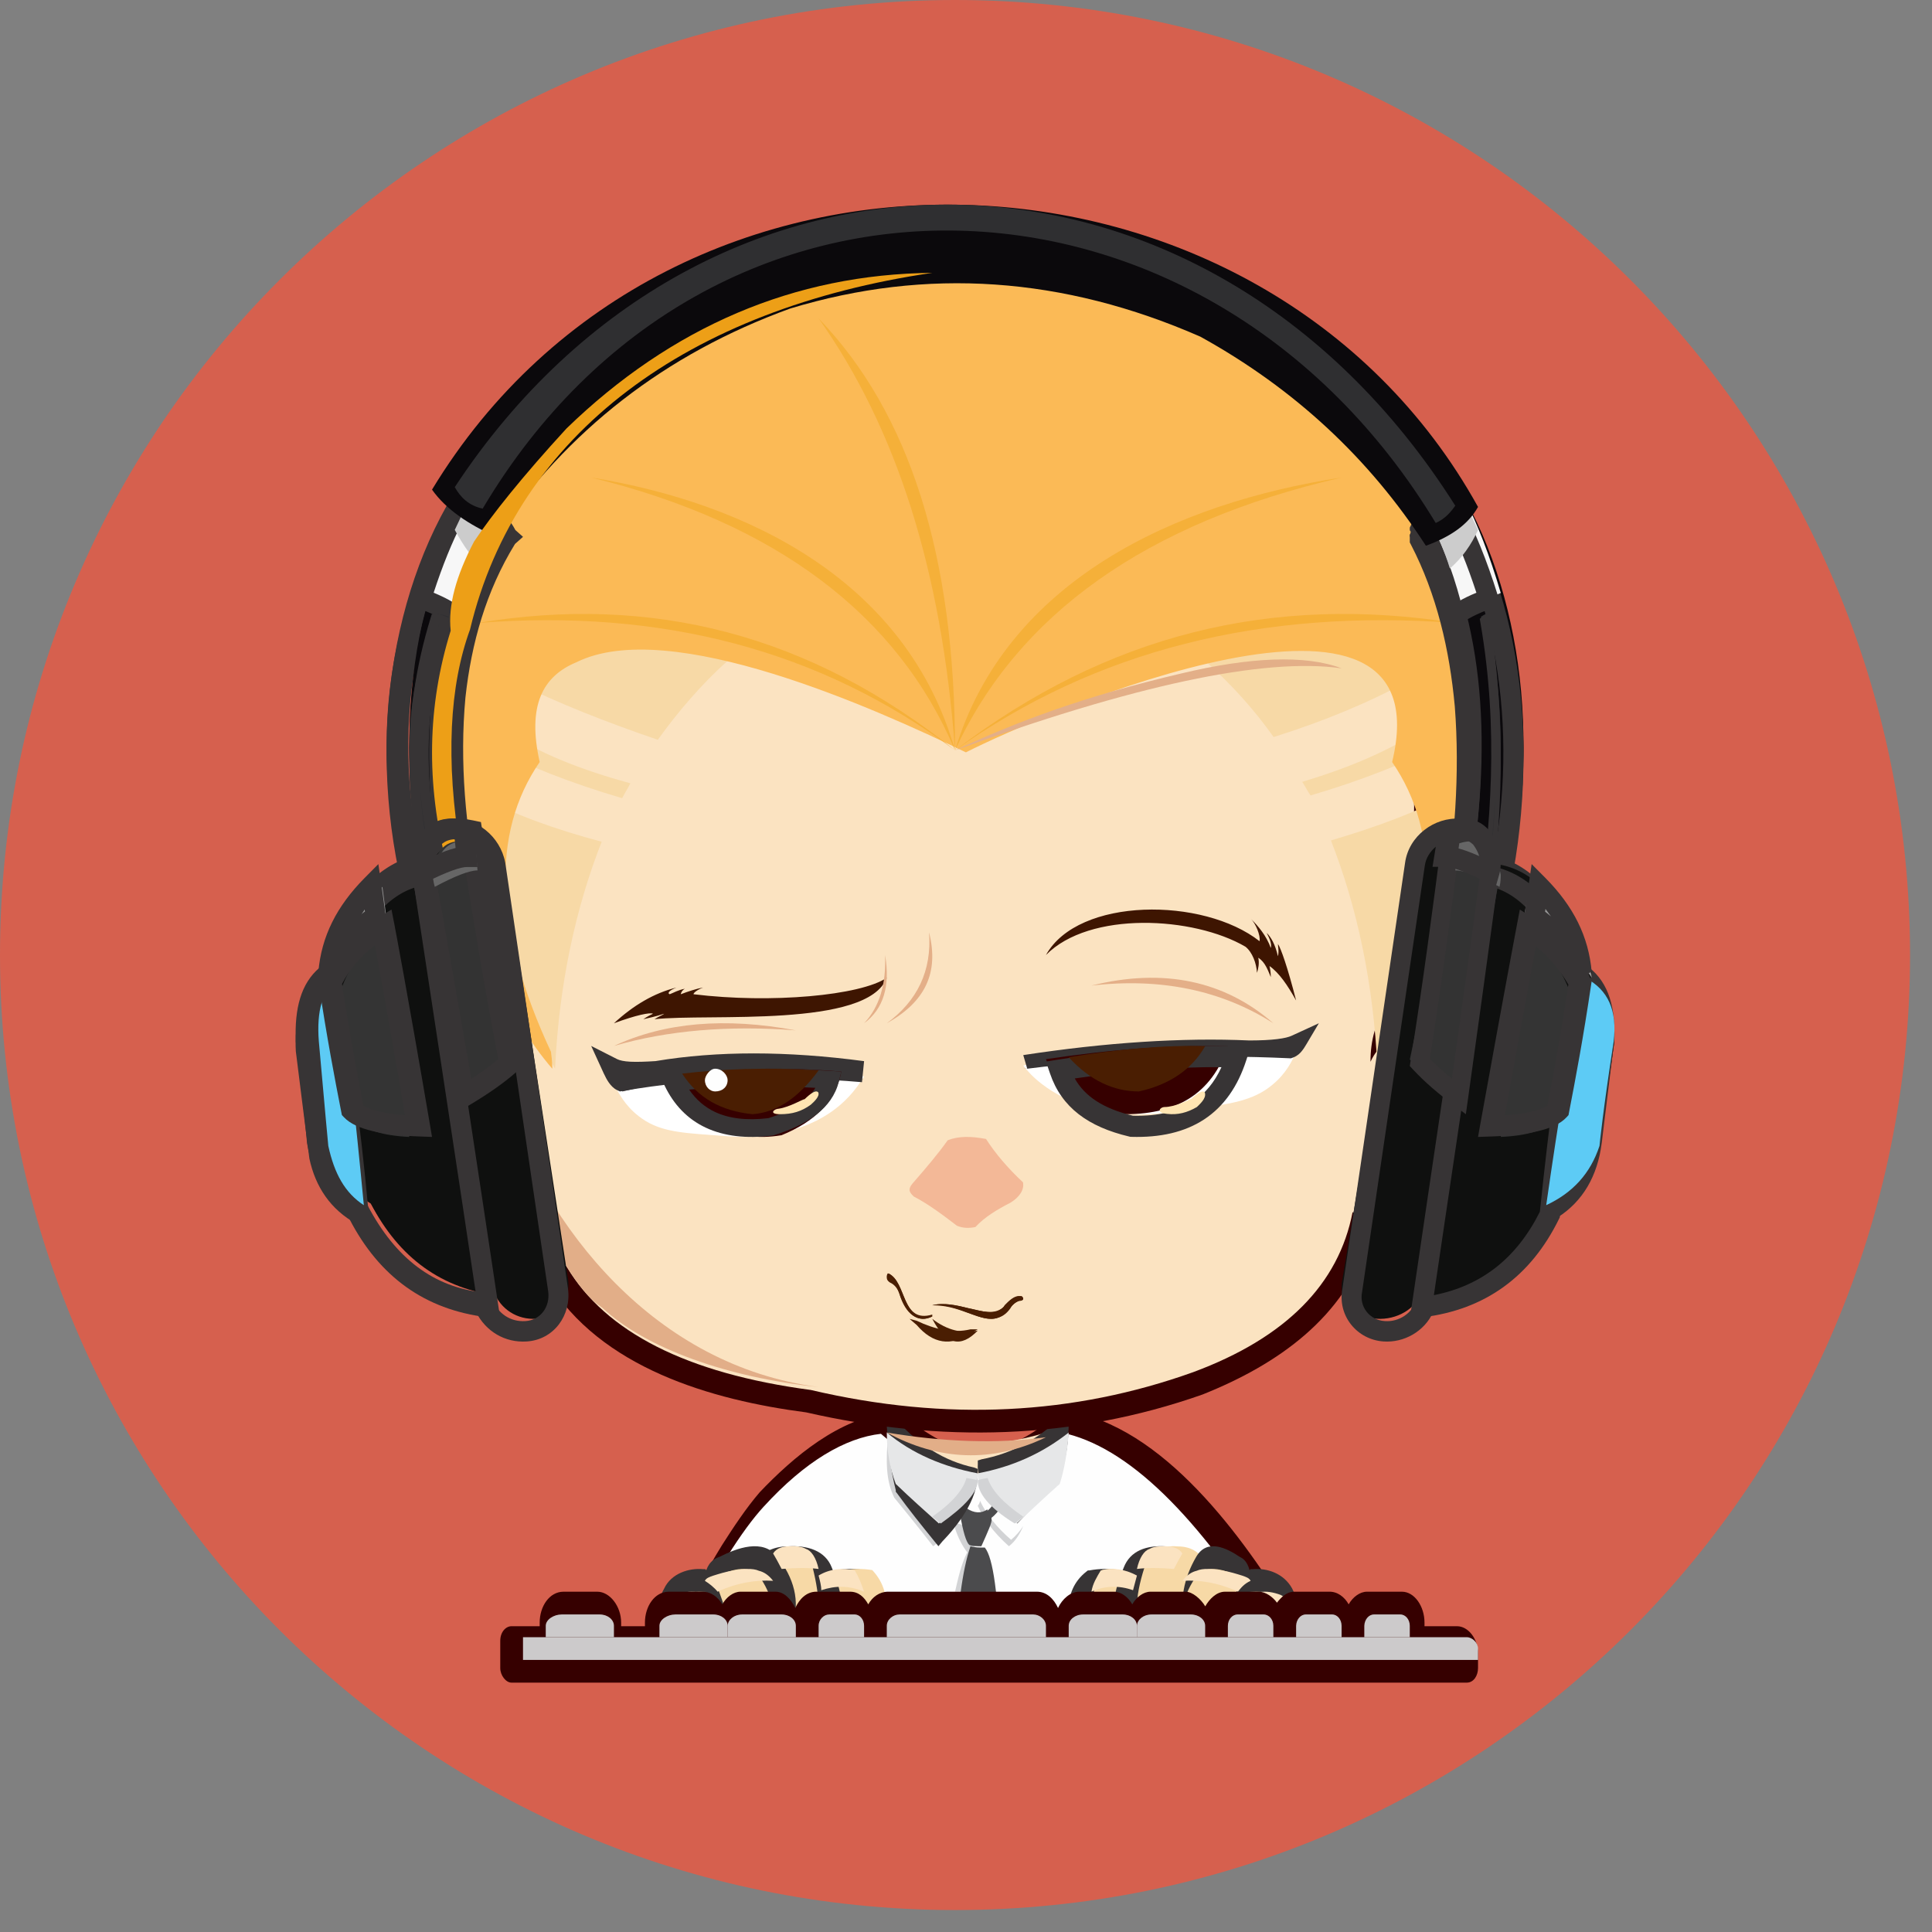 <svg width="44" height="44" viewBox="0 0 44 44" fill="none" xmlns="http://www.w3.org/2000/svg">
<rect x="0" y="0" width="44" height="44" fill="#808080" stroke="none"/>
<path d="M21.75 43.5C33.762 43.5 43.5 33.762 43.5 21.75C43.5 9.738 33.762 0 21.75 0C9.738 0 0 9.738 0 21.75C0 33.762 9.738 43.5 21.75 43.5Z" fill="#D6604E"/>
<path fill-rule="evenodd" clip-rule="evenodd" d="M22.385 33.094C22.986 32.971 23.53 32.662 23.975 32.292L24.195 32.107L24.479 32.169C26.67 32.629 28.48 35.247 29.527 37.002L30.036 37.803H29.053C24.669 37.803 20.286 37.803 15.932 37.803H15.018L15.428 37.035C15.746 36.419 16.065 35.802 16.446 35.185C16.701 34.787 16.984 34.355 17.302 33.985C18.065 33.184 19.112 32.292 20.286 32.169H20.54L20.697 32.32C21.177 32.724 21.749 33.032 22.385 33.094Z" fill="#360000"/>
<path fill-rule="evenodd" clip-rule="evenodd" d="M22.182 33.594C21.464 33.531 20.746 33.252 20.063 32.654C19.25 32.745 18.337 33.28 17.393 34.312C16.907 34.841 16.283 35.816 15.536 37.286C24.502 37.286 29 37.286 29 37.286C27.273 34.499 25.677 32.938 24.176 32.625C23.523 33.155 22.87 33.468 22.182 33.594Z" fill="#FEFEFE"/>
<path fill-rule="evenodd" clip-rule="evenodd" d="M23.821 32.625C22.615 32.996 21.408 32.996 20.196 32.625C20.695 33.143 21.285 33.488 21.993 33.661C22.733 33.488 23.349 33.143 23.821 32.625Z" fill="#FBE3C1"/>
<path fill-rule="evenodd" clip-rule="evenodd" d="M18.354 37C18.651 36.801 18.462 36.34 18.354 36.079L18.321 35.995L18.429 35.938C18.834 35.765 19.279 35.681 19.724 35.765H19.758L19.792 35.791C20.088 36.021 20.163 36.335 20.196 36.623V36.649V36.675C20.088 36.932 19.825 37.104 19.528 37.219H19.495C19.198 37.334 18.753 37.277 18.422 37.219L18.125 37.162L18.354 37Z" fill="#373435"/>
<path fill-rule="evenodd" clip-rule="evenodd" d="M18.643 37.234C18.94 36.959 18.94 36.546 18.677 35.964C19.048 35.758 19.453 35.689 19.865 35.758C20.088 35.996 20.196 36.271 20.196 36.684C20.163 36.89 19.94 37.059 19.642 37.234C19.426 37.303 19.089 37.303 18.643 37.234Z" fill="#F7D9A6"/>
<path fill-rule="evenodd" clip-rule="evenodd" d="M17.943 35.218C18.39 35.189 18.797 35.313 18.946 35.706C19.129 36.163 19.352 36.781 18.871 37.143V37.173H18.837C18.431 37.333 17.984 37.303 17.57 37.203L17.387 37.137L17.462 37.007C17.611 36.549 17.462 36.157 17.164 35.765L17.089 35.7L17.164 35.605C17.354 35.349 17.611 35.218 17.943 35.218Z" fill="#373435"/>
<path fill-rule="evenodd" clip-rule="evenodd" d="M17.813 37.201C17.905 36.656 17.834 36.111 17.607 35.566C17.699 35.333 17.838 35.219 17.997 35.219C18.274 35.184 18.458 35.333 18.505 35.686C18.689 36.422 18.689 36.932 18.505 37.201C18.299 37.314 18.068 37.314 17.813 37.201Z" fill="#F7D9A6"/>
<path fill-rule="evenodd" clip-rule="evenodd" d="M16.38 35.459C16.778 35.258 17.376 35.028 17.708 35.459C18.07 35.926 18.239 36.46 18.04 37.025L18.01 37.122L17.913 37.152C17.648 37.219 17.382 37.249 17.116 37.286C16.917 37.286 16.688 37.255 16.585 37.085V37.055V37.025C16.488 36.66 16.355 36.327 16.12 36.059L16.053 35.993V35.896C16.084 35.689 16.18 35.525 16.38 35.459Z" fill="#373435"/>
<path fill-rule="evenodd" clip-rule="evenodd" d="M16.511 37.197C16.422 36.769 16.265 36.435 16.053 36.218C16.053 36.068 16.115 35.973 16.238 35.945C16.756 35.672 17.097 35.672 17.281 35.884C17.587 36.312 17.677 36.741 17.554 37.169C16.94 37.32 16.6 37.32 16.511 37.197Z" fill="#F7D9A6"/>
<path fill-rule="evenodd" clip-rule="evenodd" d="M15.179 37.154C15.018 36.838 14.94 36.494 15.126 36.178C15.287 35.834 15.687 35.707 16.01 35.736H16.063L16.088 35.765C16.327 35.983 16.488 36.551 16.571 36.867V36.93L16.547 36.993C16.469 37.183 16.254 37.246 16.093 37.275C15.824 37.303 15.531 37.275 15.287 37.212H15.209L15.179 37.154Z" fill="#373435"/>
<path fill-rule="evenodd" clip-rule="evenodd" d="M16.571 37.132C16.473 37.297 16 37.322 15.19 37.242C14.717 36.584 15.288 36.2 16.068 36.255C16.234 36.365 16.436 36.639 16.571 37.132Z" fill="#F7D9A6"/>
<path fill-rule="evenodd" clip-rule="evenodd" d="M15.38 36.323C15.156 36.442 15.043 36.589 15.018 36.768C15.324 36.529 15.691 36.442 16.053 36.502C16.028 36.415 15.941 36.323 15.885 36.263C15.717 36.23 15.548 36.263 15.38 36.323Z" fill="#FBE3C1"/>
<path fill-rule="evenodd" clip-rule="evenodd" d="M16.053 36.002C16.159 36.068 16.271 36.159 16.343 36.25C16.778 36.047 17.212 35.977 17.607 36.002C17.502 35.865 17.39 35.799 17.285 35.774C17.14 35.708 16.922 35.729 16.672 35.774C16.527 35.795 16.383 35.841 16.238 35.886C16.159 35.915 16.086 35.936 16.053 36.002Z" fill="#FBE3C1"/>
<path fill-rule="evenodd" clip-rule="evenodd" d="M17.607 35.379C17.663 35.473 17.719 35.573 17.801 35.732C18.138 35.703 18.418 35.703 18.643 35.732C18.587 35.473 18.474 35.314 18.362 35.279C18.25 35.214 18.138 35.214 17.969 35.214C17.832 35.22 17.689 35.25 17.607 35.379Z" fill="#FBE3C1"/>
<path fill-rule="evenodd" clip-rule="evenodd" d="M18.643 35.882C18.671 35.991 18.704 36.107 18.704 36.216C19.036 36.107 19.341 36.107 19.678 36.25C19.618 36.066 19.557 35.916 19.468 35.766C19.191 35.698 18.887 35.732 18.643 35.882Z" fill="#FBE3C1"/>
<path fill-rule="evenodd" clip-rule="evenodd" d="M26.175 37C25.879 36.801 26.027 36.34 26.175 36.079L26.209 35.995L26.101 35.938C25.698 35.765 25.254 35.681 24.81 35.765H24.776L24.743 35.791C24.447 36.021 24.339 36.335 24.339 36.623V36.649V36.675C24.447 36.932 24.709 37.104 25.005 37.219C25.335 37.334 25.779 37.277 26.115 37.219L26.411 37.162L26.175 37Z" fill="#373435"/>
<path fill-rule="evenodd" clip-rule="evenodd" d="M25.893 37.234C25.7 36.959 25.7 36.546 25.871 35.964C25.63 35.758 25.366 35.689 25.099 35.758C24.954 35.996 24.883 36.271 24.857 36.684C24.905 36.89 25.024 37.059 25.243 37.234C25.384 37.303 25.603 37.303 25.893 37.234Z" fill="#F7D9A6"/>
<path fill-rule="evenodd" clip-rule="evenodd" d="M26.559 35.218C26.111 35.189 25.739 35.313 25.59 35.706C25.407 36.163 25.183 36.781 25.664 37.143V37.173H25.698C26.105 37.333 26.552 37.303 26.965 37.203L27.148 37.137L27.074 37.007C26.925 36.549 27.04 36.157 27.372 35.765L27.446 35.7L27.372 35.605C27.189 35.349 26.931 35.218 26.559 35.218Z" fill="#373435"/>
<path fill-rule="evenodd" clip-rule="evenodd" d="M27.139 37.201C27.002 36.656 27.108 36.111 27.446 35.566C27.308 35.333 27.102 35.219 26.826 35.219C26.45 35.184 26.174 35.333 26.068 35.686C25.83 36.422 25.83 36.932 26.099 37.201C26.419 37.314 26.763 37.314 27.139 37.201Z" fill="#F7D9A6"/>
<path fill-rule="evenodd" clip-rule="evenodd" d="M28.238 35.459C27.939 35.258 27.49 35.028 27.241 35.459C26.97 35.926 26.843 36.46 26.992 37.025L27.015 37.122L27.087 37.152C27.287 37.219 27.486 37.249 27.685 37.286C27.834 37.286 27.984 37.255 28.084 37.085V37.055V37.025C28.156 36.66 28.256 36.327 28.432 36.059L28.482 35.993V35.896C28.459 35.689 28.387 35.525 28.238 35.459Z" fill="#373435"/>
<path fill-rule="evenodd" clip-rule="evenodd" d="M28.025 37.197C28.114 36.769 28.27 36.435 28.482 36.218C28.482 36.068 28.421 35.973 28.298 35.945C27.779 35.672 27.439 35.672 27.255 35.884C26.948 36.312 26.859 36.741 26.982 37.169C27.595 37.32 27.936 37.32 28.025 37.197Z" fill="#F7D9A6"/>
<path fill-rule="evenodd" clip-rule="evenodd" d="M29.374 37.154C29.507 36.838 29.591 36.494 29.428 36.178C29.24 35.834 28.859 35.707 28.533 35.736H28.479L28.454 35.765C28.212 35.983 28.048 36.551 27.964 36.867V36.93L27.989 36.993C28.068 37.183 28.286 37.246 28.449 37.275C28.721 37.303 28.993 37.275 29.265 37.212H29.319L29.374 37.154Z" fill="#373435"/>
<path fill-rule="evenodd" clip-rule="evenodd" d="M27.964 37.132C28.062 37.297 28.535 37.322 29.346 37.242C29.819 36.584 29.248 36.2 28.468 36.255C28.271 36.365 28.099 36.639 27.964 37.132Z" fill="#F7D9A6"/>
<path fill-rule="evenodd" clip-rule="evenodd" d="M29.166 36.323C29.384 36.442 29.493 36.589 29.518 36.768C29.221 36.529 28.864 36.442 28.482 36.502C28.537 36.415 28.591 36.323 28.67 36.263C28.839 36.23 29.003 36.263 29.166 36.323Z" fill="#FBE3C1"/>
<path fill-rule="evenodd" clip-rule="evenodd" d="M28.482 36.002C28.337 36.068 28.265 36.159 28.192 36.25C27.758 36.047 27.323 35.977 26.928 36.002C27.034 35.865 27.146 35.799 27.251 35.774C27.396 35.708 27.613 35.729 27.863 35.774C28.008 35.795 28.153 35.841 28.298 35.886C28.377 35.915 28.449 35.936 28.482 36.002Z" fill="#FBE3C1"/>
<path fill-rule="evenodd" clip-rule="evenodd" d="M26.928 35.379C26.872 35.473 26.816 35.573 26.735 35.732C26.398 35.703 26.117 35.703 25.893 35.732C25.949 35.473 26.061 35.314 26.173 35.279C26.286 35.214 26.398 35.214 26.536 35.214C26.704 35.22 26.842 35.25 26.928 35.379Z" fill="#FBE3C1"/>
<path fill-rule="evenodd" clip-rule="evenodd" d="M25.893 35.882C25.865 35.991 25.832 36.107 25.804 36.216C25.497 36.107 25.163 36.107 24.857 36.25C24.885 36.066 24.98 35.916 25.069 35.766C25.342 35.698 25.614 35.732 25.893 35.882Z" fill="#FBE3C1"/>
<path fill-rule="evenodd" clip-rule="evenodd" d="M21.75 34.51C20.838 34.21 20.339 33.568 20.228 32.625C20.173 33.298 20.173 33.702 20.364 34.106C20.888 34.743 21.251 35.214 21.251 35.214C21.418 35.116 21.584 34.847 21.75 34.51Z" fill="#D2D3D5"/>
<path fill-rule="evenodd" clip-rule="evenodd" d="M22.319 34.179C22.319 34.205 22.296 34.262 22.268 34.294C22.392 34.581 22.622 34.895 22.977 35.214C23.129 35.099 23.23 34.927 23.304 34.754C23.23 34.869 23.129 34.984 23.027 35.068C22.701 34.785 22.47 34.498 22.319 34.179Z" fill="#D2D3D5"/>
<path fill-rule="evenodd" clip-rule="evenodd" d="M21.782 34.696C21.75 34.751 21.75 34.806 21.75 34.806C21.82 35.024 21.921 35.213 22.028 35.352C21.889 35.625 21.82 35.952 21.75 36.25C21.921 36.25 22.028 36.25 22.028 36.25C22.167 35.679 22.268 35.376 22.268 35.376C22.059 34.94 21.958 34.751 21.958 34.751C21.851 34.696 21.782 34.696 21.782 34.696Z" fill="#D2D3D5"/>
<path fill-rule="evenodd" clip-rule="evenodd" d="M22.429 35.245C22.32 35.245 22.186 35.245 22.102 35.214C21.913 35.761 21.805 36.649 21.75 37.804C22.459 37.804 22.786 37.804 22.786 37.804C22.731 36.332 22.622 35.481 22.429 35.245Z" fill="#4B4B4D"/>
<path fill-rule="evenodd" clip-rule="evenodd" d="M22.002 34.375C21.934 34.309 21.888 34.244 21.842 34.179C21.796 34.208 21.75 34.244 21.75 34.339C21.771 34.369 21.817 34.434 21.888 34.5C21.867 34.5 21.867 34.5 21.867 34.5C21.934 34.893 22.006 35.119 22.073 35.184C22.14 35.214 22.232 35.214 22.35 35.214C22.509 34.857 22.601 34.661 22.58 34.595V34.566C22.672 34.5 22.74 34.405 22.786 34.339C22.765 34.244 22.74 34.208 22.672 34.179C22.626 34.244 22.58 34.339 22.488 34.405C22.488 34.375 22.488 34.375 22.488 34.375C22.35 34.47 22.19 34.47 22.006 34.345C22.002 34.339 22.002 34.339 22.002 34.375Z" fill="#4B4B4D"/>
<path fill-rule="evenodd" clip-rule="evenodd" d="M22.257 33.567C22.284 34.154 21.782 34.774 21.459 35.108L21.372 35.214L21.286 35.108C20.989 34.741 20.693 34.374 20.428 34.007L20.401 33.974V33.941C20.283 33.467 20.223 32.987 20.196 32.474V32.107L20.434 32.361C20.935 32.907 21.502 33.274 22.181 33.421L22.268 33.454V33.567H22.257Z" fill="#373435"/>
<path fill-rule="evenodd" clip-rule="evenodd" d="M22.265 33.554C21.487 33.407 20.771 33.106 20.196 32.625C20.196 33.046 20.264 33.434 20.4 33.795C20.74 34.123 21.079 34.423 21.382 34.696C21.999 34.215 22.302 33.855 22.265 33.554Z" fill="#E6E7E8"/>
<path fill-rule="evenodd" clip-rule="evenodd" d="M21.426 34.696C21.297 34.593 21.232 34.541 21.232 34.541C21.685 34.23 21.944 33.92 22.009 33.661C22.168 33.684 22.268 33.712 22.268 33.712C22.262 33.995 21.974 34.306 21.426 34.696Z" fill="#D2D3D5"/>
<path fill-rule="evenodd" clip-rule="evenodd" d="M22.357 33.234C23.02 33.109 23.622 32.796 24.131 32.295L24.339 32.107V32.386C24.339 32.824 24.279 33.262 24.131 33.638V33.666V33.695C23.83 34.008 23.529 34.321 23.228 34.634L23.167 34.696L23.08 34.634C22.751 34.355 22.236 33.82 22.269 33.353V33.262L22.357 33.234Z" fill="#373435"/>
<path fill-rule="evenodd" clip-rule="evenodd" d="M22.27 33.554C23.048 33.407 23.728 33.106 24.339 32.625C24.308 33.073 24.24 33.467 24.135 33.795C23.765 34.123 23.456 34.423 23.153 34.696C22.542 34.243 22.239 33.849 22.27 33.554Z" fill="#E6E7E8"/>
<path fill-rule="evenodd" clip-rule="evenodd" d="M23.108 34.696C23.238 34.593 23.303 34.541 23.303 34.541C22.848 34.23 22.587 33.948 22.493 33.661C22.333 33.684 22.268 33.712 22.268 33.712C22.262 34 22.522 34.334 23.108 34.696Z" fill="#D2D3D5"/>
<path fill-rule="evenodd" clip-rule="evenodd" d="M30.715 36.538C30.809 36.371 30.972 36.25 31.13 36.25H31.928C32.214 36.25 32.442 36.583 32.442 36.953V37.036H33.182C33.439 37.036 33.661 37.324 33.661 37.656V37.989C33.661 38.155 33.567 38.321 33.404 38.321H11.649C11.521 38.321 11.393 38.155 11.393 37.989V37.369C11.393 37.165 11.521 37.036 11.649 37.036H12.291V36.953C12.291 36.583 12.513 36.25 12.834 36.25H13.603C13.889 36.25 14.146 36.583 14.146 36.953V37.036H14.688V36.953C14.688 36.583 14.91 36.25 15.231 36.25H16C16.193 36.25 16.35 36.371 16.45 36.538C16.543 36.371 16.706 36.25 16.864 36.25H17.663C17.855 36.25 18.013 36.417 18.112 36.621C18.205 36.417 18.368 36.25 18.59 36.25H19.36C19.552 36.25 19.681 36.371 19.774 36.538C19.867 36.371 20.031 36.25 20.223 36.25H23.617C23.839 36.25 24.002 36.417 24.096 36.621C24.189 36.417 24.381 36.25 24.574 36.25H25.373C25.53 36.25 25.694 36.371 25.787 36.538C25.88 36.371 26.044 36.25 26.201 36.25H27C27.158 36.25 27.35 36.417 27.449 36.583C27.543 36.417 27.706 36.25 27.898 36.25H28.668C28.826 36.25 28.989 36.371 29.082 36.5C29.176 36.379 29.304 36.25 29.467 36.25H30.266C30.459 36.243 30.622 36.371 30.715 36.538Z" fill="#360000"/>
<path fill-rule="evenodd" clip-rule="evenodd" d="M11.911 37.286H33.404C33.533 37.286 33.661 37.415 33.661 37.545V37.804C33.661 37.804 33.661 37.804 33.632 37.804H11.911V37.321C11.911 37.286 11.911 37.286 11.911 37.286Z" fill="#CCCACB"/>
<path fill-rule="evenodd" clip-rule="evenodd" d="M12.791 36.768H13.66C13.837 36.768 13.982 36.884 13.982 37.027V37.286H12.429V37.027C12.429 36.884 12.613 36.768 12.791 36.768Z" fill="#CCCACB"/>
<path fill-rule="evenodd" clip-rule="evenodd" d="M15.38 36.768H16.249C16.427 36.768 16.572 36.884 16.572 37.027V37.286H15.018V37.027C15.018 36.884 15.202 36.768 15.38 36.768Z" fill="#CCCACB"/>
<path fill-rule="evenodd" clip-rule="evenodd" d="M16.901 36.768H17.802C17.98 36.768 18.125 36.884 18.125 37.027V37.286H16.571V37.027C16.578 36.884 16.723 36.768 16.901 36.768Z" fill="#CCCACB"/>
<path fill-rule="evenodd" clip-rule="evenodd" d="M18.884 36.768H19.464C19.582 36.768 19.679 36.884 19.679 37.027V37.286H18.643V37.027C18.643 36.884 18.761 36.768 18.884 36.768Z" fill="#CCCACB"/>
<path fill-rule="evenodd" clip-rule="evenodd" d="M20.485 36.768H23.533C23.675 36.768 23.821 36.884 23.821 37.027V37.286H20.196V37.027C20.196 36.884 20.338 36.768 20.485 36.768Z" fill="#CCCACB"/>
<path fill-rule="evenodd" clip-rule="evenodd" d="M24.668 36.768H25.57C25.748 36.768 25.893 36.884 25.893 37.027V37.286H24.339V37.027C24.339 36.884 24.484 36.768 24.668 36.768Z" fill="#CCCACB"/>
<path fill-rule="evenodd" clip-rule="evenodd" d="M26.222 36.768H27.124C27.302 36.768 27.447 36.884 27.447 37.027V37.286H25.893V37.027C25.899 36.884 26.044 36.768 26.222 36.768Z" fill="#CCCACB"/>
<path fill-rule="evenodd" clip-rule="evenodd" d="M28.185 36.768H28.779C28.901 36.768 29 36.884 29 37.027V37.286H27.964V37.027C27.964 36.884 28.063 36.768 28.185 36.768Z" fill="#CCCACB"/>
<path fill-rule="evenodd" clip-rule="evenodd" d="M29.737 36.768H30.339C30.457 36.768 30.554 36.884 30.554 37.027V37.286H29.518V37.027C29.522 36.884 29.619 36.768 29.737 36.768Z" fill="#CCCACB"/>
<path fill-rule="evenodd" clip-rule="evenodd" d="M31.291 36.768H31.892C32.011 36.768 32.107 36.884 32.107 37.027V37.286H31.071V37.027C31.076 36.884 31.172 36.768 31.291 36.768Z" fill="#CCCACB"/>
<path fill-rule="evenodd" clip-rule="evenodd" d="M10.875 23.338C11.002 23.212 11.129 23.12 11.319 23.057C11.383 23.057 11.411 23.057 11.446 23.057C11.354 22.109 11.163 21.161 10.973 20.248H10.944C10.915 19.903 10.881 19.553 10.817 19.208V19.18C10.789 12.804 16.423 9.777 22.19 9.84C27.006 10.059 32.294 12.425 32.71 17.824C32.773 18.645 32.71 19.496 32.583 20.317C32.427 21.293 32.173 22.276 31.92 23.218C32.012 23.218 32.075 23.218 32.173 23.246H32.202L32.231 23.275C33.212 23.654 33.212 25.107 33.085 25.957C32.929 26.779 32.514 27.945 31.597 28.197C31.441 28.226 31.314 28.226 31.187 28.226C30.616 29.995 29.128 31.064 27.387 31.759C24.439 32.798 21.4 32.861 18.361 32.166C16.204 31.885 13.672 31.155 12.467 29.168C12.213 28.852 12.086 28.41 11.994 28.002C11.867 27.973 11.74 27.91 11.648 27.876C10.887 27.497 10.541 26.583 10.414 25.791C10.304 25.073 10.304 23.872 10.875 23.338Z" fill="#360000"/>
<path fill-rule="evenodd" clip-rule="evenodd" d="M11.459 20.155C11.43 19.966 11.396 19.651 11.367 19.183C11.304 13.086 16.732 10.295 22.189 10.358C26.732 10.575 31.781 12.777 32.189 17.867C32.281 19.154 31.999 21.041 31.304 23.489C31.241 23.706 31.212 23.929 31.212 24.181C31.402 23.775 31.683 23.615 32.034 23.712C33.263 24.181 32.441 28.55 30.804 27.607C30.488 29.242 29.288 30.466 27.174 31.25C24.463 32.222 21.557 32.382 18.467 31.656C15.629 31.278 13.797 30.334 12.912 28.859C12.694 28.607 12.533 28.167 12.441 27.509C10.799 27.635 10.517 24.307 11.275 23.678C11.465 23.426 11.718 23.489 12.062 23.803C11.965 22.728 11.775 21.505 11.459 20.155Z" fill="#FBE3C1"/>
<path fill-rule="evenodd" clip-rule="evenodd" d="M20.196 22.268C19.596 22.672 17.565 22.86 15.794 22.643C15.794 22.615 15.857 22.552 16.013 22.49C15.857 22.518 15.667 22.581 15.505 22.643C15.505 22.615 15.534 22.552 15.598 22.518C15.442 22.547 15.344 22.609 15.252 22.643C15.188 22.615 15.252 22.552 15.407 22.49C14.899 22.615 14.426 22.894 13.982 23.304C14.49 23.116 14.807 23.053 14.871 23.087C14.807 23.116 14.744 23.15 14.651 23.212C14.778 23.184 14.934 23.15 15.125 23.087C15.096 23.116 14.998 23.15 14.905 23.212C16.14 23.076 19.758 23.423 20.196 22.268Z" fill="#3E1501"/>
<path fill-rule="evenodd" clip-rule="evenodd" d="M20.811 27.25C20.709 27.154 20.671 27.088 20.779 26.957C21.092 26.598 21.372 26.268 21.583 25.969C21.825 25.873 22.106 25.873 22.456 25.939C22.667 26.268 22.947 26.598 23.298 26.927C23.33 27.088 23.228 27.256 23.017 27.388C22.705 27.549 22.424 27.717 22.214 27.945C22.074 27.974 21.933 27.974 21.793 27.915C21.442 27.645 21.124 27.412 20.811 27.25Z" fill="#F3B897"/>
<path fill-rule="evenodd" clip-rule="evenodd" d="M19.327 24.98C19.484 24.813 19.594 24.652 19.678 24.515C19.678 24.515 16.494 24.027 13.982 24.676C14.073 24.878 14.237 25.182 14.546 25.42C14.971 25.753 15.438 25.795 16.184 25.848C16.73 25.89 17.173 25.937 17.756 25.812C18.113 25.735 18.405 25.616 18.599 25.521C18.793 25.42 19.066 25.259 19.327 24.98Z" fill="white"/>
<path fill-rule="evenodd" clip-rule="evenodd" d="M11.454 15.979C11.301 16.289 11.176 16.628 11.079 16.971C11.982 17.434 13.016 17.84 14.169 18.178C14.232 18.054 14.294 17.964 14.356 17.84C13.232 17.53 12.266 17.157 11.426 16.599C11.551 16.165 11.642 15.855 11.676 15.669C11.608 15.765 11.517 15.855 11.454 15.979ZM14.981 16.848C15.447 16.199 15.981 15.579 16.571 15.049C14.419 14.181 12.795 14.339 11.767 15.545C12.704 16.013 13.794 16.442 14.981 16.848ZM10.892 18.116C10.767 19.914 11.329 21.989 12.641 24.339C12.732 22.417 13.107 20.686 13.703 19.17C12.641 18.888 11.704 18.55 10.892 18.116Z" fill="#F7D9A6"/>
<path fill-rule="evenodd" clip-rule="evenodd" d="M32.557 15.981C32.71 16.257 32.834 16.567 32.931 16.91C32.029 17.372 30.997 17.778 29.846 18.116C29.783 18.026 29.721 17.902 29.658 17.806C30.685 17.496 31.592 17.124 32.398 16.601C32.211 15.919 32.12 15.485 32.12 15.485C31.218 15.981 30.186 16.415 29.006 16.786C28.569 16.167 28.042 15.581 27.446 15.052C29.88 14.094 31.558 14.37 32.557 15.981ZM33.118 18.026C33.271 19.85 32.715 21.957 31.371 24.339C31.28 22.39 30.906 20.656 30.311 19.141C31.371 18.825 32.307 18.487 33.118 18.026Z" fill="#F7D9A6"/>
<path fill-rule="evenodd" clip-rule="evenodd" d="M10.658 19.407C10.208 17.804 10.272 16.108 10.787 14.318C10.758 12.079 11.688 10.249 13.549 8.873C15.415 7.369 17.826 6.506 20.781 6.278C21.197 6.249 21.583 6.214 22.004 6.214C22.425 6.214 22.806 6.243 23.227 6.278C26.182 6.5 28.592 7.369 30.459 8.873C32.325 10.249 33.256 12.073 33.221 14.318C33.765 16.113 33.8 17.81 33.349 19.407C33.092 21.588 32.448 23.156 31.419 24.339C31.419 24.31 31.419 24.182 31.448 23.954C32.764 21.203 32.829 18.993 31.705 17.355C32.928 12.295 23.765 16.236 21.998 17.134C19.939 16.142 15.252 14.026 13.128 15.082C12.355 15.402 12.004 16.073 12.291 17.355C11.168 18.988 11.261 21.197 12.548 23.954C12.578 24.176 12.578 24.304 12.578 24.339C11.559 23.156 10.916 21.588 10.658 19.407Z" fill="#FBBA56"/>
<path fill-rule="evenodd" clip-rule="evenodd" d="M21.75 17.089C20.441 14 17.668 11.907 13.464 10.875C17.03 11.455 20.652 13.226 21.75 17.089Z" fill="#F5B039"/>
<path fill-rule="evenodd" clip-rule="evenodd" d="M21.75 17.089C23.176 14 26.087 11.907 30.554 10.875C26.765 11.455 22.917 13.226 21.75 17.089Z" fill="#F5B039"/>
<path fill-rule="evenodd" clip-rule="evenodd" d="M33.143 14.188C28.965 13.527 25.209 14.452 21.75 17.089C24.947 14.812 28.733 13.857 33.143 14.188Z" fill="#F5B039"/>
<path fill-rule="evenodd" clip-rule="evenodd" d="M10.875 14.188C14.863 13.527 18.448 14.452 21.75 17.089C18.698 14.812 15.084 13.857 10.875 14.188Z" fill="#F5B039"/>
<path fill-rule="evenodd" clip-rule="evenodd" d="M18.643 7.25C20.422 9.764 21.448 12.995 21.75 17.089C21.75 12.672 20.724 9.412 18.643 7.25Z" fill="#F5B039"/>
<path fill-rule="evenodd" clip-rule="evenodd" d="M9.971 21.63C9.001 18.405 9.058 14.456 10.542 11.423L10.568 11.393H10.625C10.967 11.423 11.222 11.621 11.367 12.016L11.393 12.046L11.367 12.076C10.796 13.263 10.511 14.575 10.397 15.93C10.283 17.512 10.397 19.155 10.651 20.737V20.767C10.537 21.097 10.309 21.456 10.08 21.654L9.997 21.75L9.971 21.63Z" fill="#373435"/>
<path fill-rule="evenodd" clip-rule="evenodd" d="M10.459 11.393H10.64L10.649 11.393C10.894 11.41 11.12 11.474 11.313 11.598C11.495 11.713 11.635 11.873 11.737 12.071L11.911 12.226L11.729 12.388C11.07 13.459 10.735 14.648 10.6 15.885C10.465 17.343 10.6 18.861 10.905 20.328L10.909 20.348V20.439L10.892 20.479C10.741 20.815 10.445 21.181 10.134 21.395L9.736 21.75L9.601 21.268C8.411 18.201 8.477 14.438 10.315 11.533L10.331 11.507L10.459 11.393ZM9.991 20.916C10.156 20.764 10.312 20.559 10.409 20.363C10.105 18.88 9.968 17.338 10.107 15.847L10.108 15.844C10.245 14.581 10.586 13.346 11.268 12.22C11.2 12.101 11.118 12.016 11.026 11.957C10.934 11.899 10.823 11.86 10.688 11.842C9.029 14.538 8.932 18.017 9.991 20.916Z" fill="#373435"/>
<path fill-rule="evenodd" clip-rule="evenodd" d="M10.015 21.232C10.267 21.04 10.518 20.719 10.61 20.398C9.981 16.966 10.232 14.147 11.393 11.936C11.267 11.615 11.015 11.422 10.638 11.393C9.169 14.083 8.883 17.865 10.015 21.232Z" fill="#0B090C"/>
<path fill-rule="evenodd" clip-rule="evenodd" d="M10.244 11.393L10.39 11.404C10.617 11.421 10.818 11.487 10.986 11.606C11.154 11.726 11.275 11.89 11.353 12.084L11.393 12.183L11.342 12.276C10.194 14.406 9.934 17.142 10.569 20.511L10.579 20.565L10.563 20.617C10.453 20.993 10.162 21.349 9.876 21.562L9.624 21.75L9.522 21.454C8.351 18.063 8.642 14.248 10.172 11.52L10.244 11.393ZM10.497 11.879C9.151 14.384 8.861 17.833 9.844 20.97C9.959 20.838 10.055 20.686 10.108 20.538C9.485 17.185 9.724 14.387 10.885 12.163C10.84 12.084 10.784 12.023 10.719 11.976C10.66 11.934 10.587 11.9 10.497 11.879Z" fill="#373435"/>
<path fill-rule="evenodd" clip-rule="evenodd" d="M11.393 11.975C11.115 12.52 10.866 13.202 10.678 13.982C10.463 13.778 10.18 13.642 9.839 13.505C10.089 12.657 10.367 11.938 10.65 11.393C11.019 11.461 11.268 11.634 11.393 11.975Z" fill="#F7F7F7"/>
<path fill-rule="evenodd" clip-rule="evenodd" d="M10.29 11.393L10.444 11.42C10.863 11.493 11.192 11.693 11.354 12.109L11.393 12.211L11.341 12.306C11.075 12.8 10.832 13.424 10.65 14.143L10.559 14.5L10.289 14.258C10.108 14.095 9.859 13.978 9.522 13.851L9.321 13.775L9.387 13.565C9.638 12.756 9.921 12.064 10.213 11.533L10.29 11.393ZM10.521 11.908C10.299 12.338 10.08 12.874 9.876 13.499C10.028 13.562 10.172 13.63 10.305 13.71C10.47 13.136 10.673 12.623 10.897 12.188C10.821 12.053 10.703 11.963 10.521 11.908Z" fill="#373435"/>
<path fill-rule="evenodd" clip-rule="evenodd" d="M10.222 14.044C10.129 14.016 10.036 13.982 9.943 13.982C9.065 16.123 9.108 18.263 10.129 20.714C10.264 20.686 10.357 20.59 10.357 20.528C9.623 18.54 9.158 16.433 10.222 14.044Z" fill="#2F2F31"/>
<path fill-rule="evenodd" clip-rule="evenodd" d="M9.835 13.982H9.921C9.977 13.982 10.028 13.996 10.07 14.01C10.1 14.021 10.132 14.034 10.159 14.045C10.168 14.049 10.177 14.053 10.185 14.056L10.275 14.092L10.247 14.176C9.422 16.643 9.781 18.82 10.354 20.887L10.357 20.899V20.911C10.357 20.973 10.325 21.035 10.285 21.082C10.242 21.132 10.18 21.179 10.1 21.201L9.989 21.232L9.958 21.133C9.153 18.56 9.119 16.308 9.812 14.056L9.835 13.982ZM10.001 14.201C9.99 14.24 9.979 14.278 9.968 14.316C9.979 14.278 9.991 14.24 10.004 14.202C10.003 14.202 10.002 14.202 10.001 14.201ZM9.567 17.928C9.625 18.888 9.811 19.88 10.128 20.927C10.129 20.924 10.13 20.921 10.131 20.918C9.865 19.956 9.644 18.965 9.567 17.928Z" fill="#373435"/>
<path fill-rule="evenodd" clip-rule="evenodd" d="M11.393 11.97C11.27 12.24 11.12 12.541 10.998 12.947C10.752 12.713 10.541 12.406 10.357 12.068C10.569 11.632 10.663 11.393 10.663 11.393C11.025 11.43 11.237 11.632 11.393 11.97Z" fill="#CCCCCC"/>
<path fill-rule="evenodd" clip-rule="evenodd" d="M23.727 24.687C23.54 24.544 23.4 24.395 23.304 24.267C23.304 24.267 26.722 23.534 29.518 23.948C29.439 24.15 29.288 24.453 28.973 24.709C28.544 25.065 28.041 25.139 27.231 25.251C26.638 25.336 26.16 25.421 25.518 25.346C25.119 25.299 24.792 25.213 24.568 25.139C24.35 25.059 24.036 24.927 23.727 24.687Z" fill="white"/>
<path fill-rule="evenodd" clip-rule="evenodd" d="M33.736 21.642C33.447 21.445 33.158 21.085 33.013 20.756V20.726C33.335 19.146 33.48 17.505 33.335 15.925C33.191 14.578 32.83 13.261 32.107 12.075V12.045V12.015C32.284 11.62 32.613 11.423 33.046 11.393H33.118L33.151 11.423C35.029 14.446 35.102 18.391 33.874 21.618L33.841 21.75L33.736 21.642Z" fill="#373435"/>
<path fill-rule="evenodd" clip-rule="evenodd" d="M33.097 11.393H33.255L33.366 11.512L33.38 11.539C34.98 14.569 35.038 18.502 34.003 21.713L33.885 22.268L33.533 21.843C33.263 21.619 33.008 21.239 32.878 20.89L32.862 20.849V20.754L32.866 20.733C33.132 19.199 33.25 17.612 33.132 16.088C33.013 14.79 32.718 13.532 32.134 12.405L32.107 12.353V12.189L32.123 12.147C32.21 11.918 32.34 11.736 32.509 11.607C32.678 11.478 32.877 11.411 33.089 11.393L33.097 11.393ZM33.663 21.347C34.585 18.311 34.5 14.675 33.055 11.862C32.937 11.881 32.839 11.922 32.759 11.983C32.678 12.045 32.606 12.133 32.55 12.256C33.144 13.434 33.441 14.73 33.561 16.045L33.561 16.048C33.682 17.607 33.563 19.219 33.298 20.769C33.383 20.974 33.519 21.188 33.663 21.347Z" fill="#373435"/>
<path fill-rule="evenodd" clip-rule="evenodd" d="M34.003 21.232C33.751 21.04 33.5 20.719 33.408 20.398C34.037 16.966 33.786 14.147 32.625 11.936C32.751 11.615 33.002 11.422 33.38 11.393C34.849 14.083 35.135 17.865 34.003 21.232Z" fill="#0B090C"/>
<path fill-rule="evenodd" clip-rule="evenodd" d="M33.256 11.393L33.328 11.52C34.858 14.248 35.149 18.063 33.978 21.454L33.876 21.75L33.624 21.562C33.339 21.349 33.047 20.993 32.937 20.617L32.921 20.565L32.931 20.511C33.566 17.142 33.306 14.406 32.157 12.276L32.107 12.183L32.147 12.084C32.225 11.89 32.346 11.726 32.514 11.606C32.682 11.487 32.883 11.421 33.11 11.404L33.256 11.393ZM32.615 12.163C33.776 14.387 34.015 17.185 33.392 20.538C33.445 20.686 33.541 20.838 33.656 20.97C34.639 17.833 34.349 14.384 33.003 11.879C32.913 11.9 32.84 11.934 32.781 11.976C32.716 12.023 32.66 12.084 32.615 12.163Z" fill="#373435"/>
<path fill-rule="evenodd" clip-rule="evenodd" d="M32.625 11.975C32.903 12.52 33.152 13.202 33.339 13.982C33.555 13.778 33.838 13.642 34.179 13.505C33.929 12.657 33.651 11.938 33.368 11.393C32.999 11.461 32.75 11.634 32.625 11.975Z" fill="#F7F7F7"/>
<path fill-rule="evenodd" clip-rule="evenodd" d="M33.21 11.393L33.287 11.533C33.579 12.064 33.861 12.756 34.113 13.565L34.178 13.775L33.978 13.851C33.641 13.978 33.392 14.095 33.211 14.258L32.941 14.5L32.85 14.143C32.667 13.424 32.425 12.8 32.159 12.306L32.107 12.211L32.146 12.109C32.308 11.693 32.637 11.493 33.056 11.42L33.21 11.393ZM32.603 12.188C32.827 12.623 33.03 13.136 33.195 13.71C33.328 13.63 33.472 13.562 33.624 13.499C33.42 12.874 33.201 12.338 32.979 11.908C32.797 11.963 32.679 12.053 32.603 12.188Z" fill="#373435"/>
<path fill-rule="evenodd" clip-rule="evenodd" d="M33.727 14.044C33.773 14.016 33.819 13.982 33.865 13.982C34.297 16.123 34.297 18.263 33.773 20.714C33.706 20.686 33.661 20.59 33.661 20.528C34.023 18.54 34.277 16.433 33.727 14.044Z" fill="#2F2F31"/>
<path fill-rule="evenodd" clip-rule="evenodd" d="M33.836 14.202C33.838 14.215 33.84 14.228 33.842 14.24C33.84 14.227 33.839 14.214 33.837 14.201C33.837 14.201 33.836 14.202 33.836 14.202ZM34.058 17.927C34.018 18.965 33.904 19.957 33.773 20.919C33.773 20.921 33.773 20.924 33.774 20.928C33.774 20.929 33.775 20.929 33.775 20.93C33.938 19.882 34.031 18.889 34.058 17.927ZM33.803 14.01C33.823 13.996 33.849 13.982 33.876 13.982H33.919L33.93 14.056C34.273 16.308 34.272 18.56 33.858 21.134L33.842 21.232L33.788 21.202C33.748 21.179 33.717 21.132 33.697 21.083C33.676 21.035 33.661 20.973 33.661 20.912V20.899L33.662 20.888C33.946 18.819 34.142 16.643 33.715 14.177L33.701 14.093L33.746 14.056C33.75 14.053 33.754 14.049 33.759 14.045C33.772 14.034 33.788 14.021 33.803 14.01Z" fill="#373435"/>
<path fill-rule="evenodd" clip-rule="evenodd" d="M32.625 11.97C32.748 12.24 32.898 12.541 33.02 12.947C33.293 12.713 33.51 12.406 33.661 12.068C33.449 11.632 33.355 11.393 33.355 11.393C33.026 11.43 32.781 11.632 32.625 11.97Z" fill="#CCCCCC"/>
<path fill-rule="evenodd" clip-rule="evenodd" d="M17.992 7.028C15.134 8.067 12.919 9.806 11.283 12.217C10.675 11.945 10.161 11.606 9.839 11.151C15.298 2.149 28.781 2.727 33.661 11.545C33.439 11.94 33.053 12.217 32.474 12.429C31.189 10.445 29.488 8.856 27.337 7.667C24.216 6.3 21.107 6.083 17.992 7.028Z" fill="#0B090C"/>
<path fill-rule="evenodd" clip-rule="evenodd" d="M10.993 11.583C10.675 11.517 10.484 11.321 10.357 11.094C16.071 2.415 27.429 2.48 33.143 11.517C33.05 11.648 32.923 11.809 32.698 11.911C27.493 3.303 16.163 2.874 10.993 11.583Z" fill="#2F2F31"/>
<path fill-rule="evenodd" clip-rule="evenodd" d="M14.175 24.857C15.916 24.445 17.75 24.352 19.678 24.579C17.938 24.259 16.361 24.259 14.978 24.579C14.498 24.621 14.175 24.621 13.982 24.487C14.047 24.68 14.111 24.815 14.175 24.857Z" fill="#373435"/>
<path fill-rule="evenodd" clip-rule="evenodd" d="M13.464 23.821L14.057 24.122C14.112 24.149 14.204 24.172 14.358 24.18C14.507 24.187 14.693 24.181 14.927 24.166C16.333 23.931 17.927 23.933 19.679 24.167L19.631 24.646C17.721 24.482 15.906 24.549 14.187 24.845L14.118 24.857L14.054 24.827C13.969 24.786 13.909 24.715 13.867 24.657C13.823 24.594 13.784 24.52 13.748 24.442L13.464 23.821Z" fill="#373435"/>
<path fill-rule="evenodd" clip-rule="evenodd" d="M19.161 24.404C17.799 24.293 16.603 24.328 15.536 24.481C15.925 25.549 16.667 26.041 17.799 25.854C18.548 25.549 19.031 25.091 19.161 24.404Z" fill="#360000"/>
<path fill-rule="evenodd" clip-rule="evenodd" d="M15.318 24.445C16.375 24.331 17.557 24.305 18.898 24.388L19.161 24.404L19.104 24.633C18.952 25.242 18.389 25.618 17.628 25.853L17.607 25.859L17.585 25.862C17 25.936 16.492 25.878 16.072 25.681C15.65 25.483 15.343 25.154 15.137 24.726L15.018 24.478L15.318 24.445ZM15.695 24.815C15.852 25.045 16.049 25.213 16.283 25.324C16.593 25.469 16.992 25.526 17.501 25.465C18.051 25.292 18.4 25.065 18.569 24.774C17.509 24.721 16.558 24.738 15.695 24.815Z" fill="#373435"/>
<path fill-rule="evenodd" clip-rule="evenodd" d="M18.643 24.377C17.464 24.303 16.452 24.343 15.536 24.451C15.893 25.004 16.417 25.301 17.137 25.375C17.691 25.335 18.184 25.004 18.643 24.377Z" fill="#4A1E02"/>
<path fill-rule="evenodd" clip-rule="evenodd" d="M16.286 24.339C16.455 24.339 16.571 24.493 16.571 24.598C16.571 24.752 16.455 24.857 16.286 24.857C16.17 24.857 16.054 24.752 16.054 24.598C16.054 24.502 16.17 24.339 16.286 24.339Z" fill="#FEFEFE"/>
<path fill-rule="evenodd" clip-rule="evenodd" d="M17.735 25.25C17.633 25.25 17.493 25.375 17.766 25.375C18.046 25.375 18.255 25.312 18.465 25.159C18.535 25.096 18.674 24.971 18.636 24.879C18.567 24.788 18.357 25.005 18.325 25.033C18.293 25.027 17.982 25.215 17.735 25.25Z" fill="#FFE5B2"/>
<path fill-rule="evenodd" clip-rule="evenodd" d="M18.125 23.466C16.6 23.348 15.201 23.466 13.982 23.821C15.138 23.283 16.51 23.164 18.125 23.466Z" fill="#E4AF88"/>
<path fill-rule="evenodd" clip-rule="evenodd" d="M19.679 23.304C20.125 22.977 20.277 22.449 20.157 21.75C20.184 22.404 20.032 22.932 19.679 23.304Z" fill="#E4AF88"/>
<path fill-rule="evenodd" clip-rule="evenodd" d="M29.324 24.069C27.39 23.97 25.396 24.047 23.304 24.339C25.174 24.02 26.909 23.893 28.422 23.97C28.967 23.97 29.324 23.921 29.518 23.821C29.453 23.943 29.389 24.042 29.324 24.069Z" fill="#373435"/>
<path fill-rule="evenodd" clip-rule="evenodd" d="M30.036 23.304L29.753 23.781C29.72 23.837 29.684 23.894 29.644 23.942C29.61 23.983 29.551 24.046 29.458 24.081L29.399 24.103L29.333 24.1C27.425 24.013 25.46 24.08 23.395 24.339L23.304 24.029C25.178 23.742 26.926 23.627 28.457 23.696C28.717 23.695 28.924 23.685 29.086 23.665C29.252 23.645 29.354 23.617 29.413 23.59L30.036 23.304Z" fill="#373435"/>
<path fill-rule="evenodd" clip-rule="evenodd" d="M23.821 24.122C25.335 23.894 26.714 23.793 27.964 23.828C27.597 24.912 26.788 25.409 25.507 25.373C24.594 25.17 24.054 24.774 23.821 24.122Z" fill="#360000"/>
<path fill-rule="evenodd" clip-rule="evenodd" d="M24.477 24.561C24.706 24.968 25.12 25.245 25.803 25.41C26.383 25.423 26.832 25.311 27.173 25.086C27.442 24.909 27.658 24.654 27.818 24.304C26.796 24.295 25.684 24.383 24.477 24.561ZM24.1 24.131C25.581 23.897 26.935 23.791 28.168 23.829L28.482 23.838L28.383 24.146C28.191 24.741 27.876 25.196 27.426 25.492C26.978 25.787 26.419 25.91 25.766 25.891L25.743 25.89L25.721 25.885C24.785 25.665 24.176 25.221 23.914 24.449L23.821 24.176L24.1 24.131Z" fill="#373435"/>
<path fill-rule="evenodd" clip-rule="evenodd" d="M24.339 24.077C25.514 23.889 26.541 23.798 27.446 23.826C27.145 24.356 26.634 24.703 25.937 24.857C25.366 24.857 24.822 24.607 24.339 24.077Z" fill="#4A1E02"/>
<path fill-rule="evenodd" clip-rule="evenodd" d="M26.517 25.212C26.428 25.212 26.304 25.339 26.579 25.368C26.826 25.396 27.039 25.339 27.258 25.212C27.32 25.149 27.471 25.023 27.443 24.896C27.415 24.77 27.168 24.988 27.134 25.023C27.067 25.052 26.759 25.212 26.517 25.212Z" fill="#FFE5B2"/>
<path fill-rule="evenodd" clip-rule="evenodd" d="M20.196 23.304C21.062 22.823 21.394 22.161 21.158 21.232C21.225 22.107 20.892 22.795 20.196 23.304Z" fill="#E4AF88"/>
<path fill-rule="evenodd" clip-rule="evenodd" d="M24.857 22.446C26.439 22.262 27.826 22.555 29 23.304C27.89 22.337 26.503 22.037 24.857 22.446Z" fill="#E4AF88"/>
<path fill-rule="evenodd" clip-rule="evenodd" d="M28.365 21.561C27.182 20.868 24.812 20.742 23.821 21.75C24.555 20.427 27.404 20.427 28.685 21.435C28.714 21.309 28.592 21.028 28.493 20.931C28.65 21.085 28.842 21.309 28.941 21.589C28.97 21.498 28.912 21.372 28.848 21.246C28.941 21.337 29.04 21.498 29.104 21.778C29.133 21.652 29.104 21.561 29.104 21.498C29.168 21.589 29.326 22.03 29.518 22.786C29.326 22.442 29.133 22.156 28.912 22.001C28.941 22.127 28.941 22.219 28.941 22.253C28.877 22.099 28.813 21.91 28.656 21.812C28.685 21.938 28.656 22.064 28.627 22.156C28.615 21.938 28.522 21.686 28.365 21.561Z" fill="#3E1501"/>
<path fill-rule="evenodd" clip-rule="evenodd" d="M13.716 29.783C14.713 30.714 16.584 31.376 18.643 31.589C14.936 31.108 12.425 28.01 11.393 24.857C11.85 26.778 12.783 29.181 13.716 29.783Z" fill="#E2AE88"/>
<path fill-rule="evenodd" clip-rule="evenodd" d="M26.91 15.336C24.696 15.854 23.174 16.43 21.75 17.089C25.774 15.624 28.778 14.965 30.554 15.221C29.729 14.907 28.461 14.965 26.91 15.336Z" fill="#E3AF88"/>
<path fill-rule="evenodd" clip-rule="evenodd" d="M21.232 6.214C18.091 6.244 15.293 7.441 12.902 9.758C11.895 10.855 11.203 11.724 10.796 12.334C10.39 13.109 10.201 13.783 10.264 14.364C9.732 16.072 9.698 17.844 10.173 19.68C10.201 20.032 10.236 20.196 10.236 20.196C10.39 20.196 10.516 20.196 10.579 20.196C10.487 19.874 10.453 19.586 10.487 19.393C10.144 17.298 10.236 15.62 10.705 14.335C11.775 9.858 15.7 7.024 21.232 6.214Z" fill="#ED9F17"/>
<path fill-rule="evenodd" clip-rule="evenodd" d="M20.878 30.08C21.287 30.274 21.695 30.371 22.104 30.274H22.268L22.104 30.371C21.658 30.663 21.25 30.61 20.878 30.177L20.714 30.036L20.878 30.08Z" fill="#4A1E02"/>
<path fill-rule="evenodd" clip-rule="evenodd" d="M21.232 30.036C21.54 30.631 21.885 30.703 22.268 30.303C21.923 30.376 21.577 30.303 21.232 30.036Z" fill="#4A1E02"/>
<path fill-rule="evenodd" clip-rule="evenodd" d="M21.226 29.986C20.909 30.137 20.624 29.938 20.482 29.464C20.45 29.36 20.378 29.256 20.269 29.209C20.198 29.161 20.165 29.104 20.236 29C20.663 29.209 20.521 30.147 21.232 29.938V29.986H21.226Z" fill="#4A1E02"/>
<path fill-rule="evenodd" clip-rule="evenodd" d="M20.475 29.434C20.653 29.977 20.942 30.136 21.232 29.977C20.508 30.136 20.653 29.168 20.218 29C20.185 29.049 20.185 29.109 20.251 29.158C20.363 29.158 20.402 29.267 20.475 29.434Z" fill="#4A1E02"/>
<path fill-rule="evenodd" clip-rule="evenodd" d="M23.276 29.529C23.342 29.597 23.276 29.628 23.21 29.628C23.114 29.659 23.048 29.727 23.012 29.795C22.915 29.931 22.813 29.999 22.651 30.03C22.453 30.061 22.224 29.962 22.026 29.894C21.761 29.795 21.533 29.727 21.232 29.727C21.497 29.659 21.791 29.727 22.056 29.795C22.254 29.826 22.519 29.931 22.717 29.863C22.783 29.832 22.849 29.795 22.879 29.727C22.976 29.628 23.108 29.491 23.24 29.522H23.276V29.529Z" fill="#4A1E02"/>
<path fill-rule="evenodd" clip-rule="evenodd" d="M22.997 29.785C23.064 29.717 23.13 29.648 23.227 29.617C23.323 29.617 23.323 29.549 23.257 29.518C23.16 29.518 23.058 29.549 22.894 29.723C22.562 30.133 21.897 29.586 21.232 29.723C22.03 29.686 22.562 30.4 22.997 29.785Z" fill="#4A1E02"/>
<path fill-rule="evenodd" clip-rule="evenodd" d="M23.821 32.732C22.704 32.887 21.485 32.839 20.196 32.625C21.377 33.266 22.596 33.324 23.821 32.732Z" fill="#E2AE88"/>
<path fill-rule="evenodd" clip-rule="evenodd" d="M9.77 19.96C8.952 20.145 8.26 20.913 7.757 22.299C7.379 22.573 7.225 23.039 7.253 23.746C7.442 25.193 7.505 25.933 7.505 25.933C7.631 26.612 7.945 27.106 8.449 27.414C9.106 28.614 10.021 29.293 11.245 29.417C11.4 29.815 11.777 30.062 12.218 30.034C12.687 30.006 13.001 29.602 12.938 29.142L11.526 19.931C11.434 19.472 10.994 19.129 10.519 19.163C10.084 19.191 9.77 19.561 9.77 19.96Z" fill="#0F100F"/>
<path fill-rule="evenodd" clip-rule="evenodd" d="M10.249 18.646C10.848 18.602 11.392 19.047 11.506 19.642L11.507 19.647L12.936 29.349C13.016 29.956 12.613 30.512 11.996 30.551C11.498 30.584 11.062 30.319 10.844 29.885C9.601 29.712 8.668 28.966 7.999 27.725C7.457 27.358 7.126 26.787 6.994 26.045L6.992 26.034L6.991 26.023L6.991 26.021L6.99 26.014L6.988 25.988C6.986 25.964 6.982 25.928 6.978 25.88C6.969 25.784 6.955 25.64 6.935 25.448C6.896 25.064 6.832 24.49 6.737 23.73L6.736 23.72L6.736 23.71C6.707 22.968 6.852 22.397 7.28 22.036C7.766 20.676 8.442 19.814 9.295 19.535C9.374 19.076 9.746 18.68 10.249 18.646ZM7.443 25.972C7.563 26.63 7.85 27.083 8.292 27.365L8.343 27.398L8.372 27.452C9.009 28.662 9.875 29.318 11.022 29.438L11.162 29.453L11.212 29.587C11.334 29.913 11.624 30.11 11.967 30.087L11.968 30.087C12.3 30.066 12.532 29.773 12.485 29.413L11.058 19.726C10.985 19.355 10.64 19.083 10.281 19.11L10.28 19.11C9.969 19.13 9.735 19.409 9.735 19.716V19.901L9.559 19.942C8.847 20.11 8.187 20.821 7.686 22.256L7.663 22.322L7.608 22.364C7.317 22.585 7.164 22.974 7.19 23.682C7.285 24.44 7.348 25.014 7.388 25.399C7.408 25.592 7.422 25.738 7.431 25.836C7.436 25.885 7.439 25.922 7.441 25.946L7.443 25.972Z" fill="#373435"/>
<path fill-rule="evenodd" clip-rule="evenodd" d="M8.445 27.407C8.25 25.267 7.992 23.511 7.768 22.138C8.286 20.638 9.027 19.806 9.904 19.679C10.905 26.227 11.393 29.518 11.393 29.518C10.063 29.355 9.092 28.657 8.445 27.407Z" fill="#0F100F"/>
<path fill-rule="evenodd" clip-rule="evenodd" d="M9.823 19.679L9.857 19.904C10.358 23.176 10.731 25.635 10.979 27.275C11.102 28.096 11.195 28.711 11.257 29.122L11.349 29.738L11.393 30.036L11.091 29.999C9.676 29.826 8.64 29.078 7.96 27.766L7.939 27.727L7.935 27.683C7.741 25.551 7.483 23.801 7.259 22.433L7.25 22.377L7.269 22.323C7.794 20.805 8.579 19.86 9.594 19.712L9.823 19.679ZM10.844 29.497L10.797 29.189C10.736 28.778 10.643 28.163 10.52 27.343C10.278 25.744 9.918 23.367 9.436 20.217C8.788 20.424 8.184 21.122 7.727 22.417C7.947 23.774 8.201 25.501 8.393 27.597C8.957 28.662 9.762 29.284 10.844 29.497Z" fill="#373435"/>
<path fill-rule="evenodd" clip-rule="evenodd" d="M7.524 22.42C7.87 24.192 8.078 25.964 8.286 27.771V27.964L8.116 27.87C7.53 27.548 7.184 27.032 7.046 26.386C6.945 25.582 6.838 24.773 6.737 23.94C6.706 23.359 6.807 22.749 7.36 22.362L7.499 22.268L7.524 22.42Z" fill="#373435"/>
<path fill-rule="evenodd" clip-rule="evenodd" d="M7.693 22.268C7.908 23.714 8.095 25.44 8.286 27.447C7.854 27.166 7.614 26.726 7.477 26.098C7.477 26.098 7.399 25.28 7.261 23.714C7.207 23.017 7.345 22.548 7.693 22.268Z" fill="#5DCBF5"/>
<path fill-rule="evenodd" clip-rule="evenodd" d="M8.709 20.197C8.133 20.829 7.829 21.494 7.768 22.268C8.012 21.705 8.344 21.251 8.804 20.932C8.743 20.446 8.709 20.197 8.709 20.197Z" fill="#979797"/>
<path fill-rule="evenodd" clip-rule="evenodd" d="M8.683 20.136L8.69 20.181L8.709 20.314C8.726 20.433 8.75 20.61 8.782 20.843L8.804 21.002L8.674 21.085C8.238 21.364 7.918 21.762 7.68 22.268L7.25 22.138C7.319 21.326 7.669 20.637 8.302 19.997L8.617 19.679L8.683 20.136ZM8.303 20.7C8.265 20.749 8.229 20.797 8.195 20.846C8.233 20.816 8.271 20.787 8.311 20.758C8.308 20.738 8.305 20.719 8.303 20.7Z" fill="#373435"/>
<path fill-rule="evenodd" clip-rule="evenodd" d="M8.699 21.232C8.277 21.566 7.963 21.997 7.768 22.531C7.907 23.763 8.051 24.764 8.164 25.529C8.303 25.729 8.699 25.863 9.321 25.893C8.925 22.798 8.699 21.232 8.699 21.232Z" fill="#343434"/>
<path fill-rule="evenodd" clip-rule="evenodd" d="M8.985 21.069L8.998 21.141C9.007 21.189 9.021 21.26 9.039 21.355C9.074 21.546 9.127 21.831 9.196 22.211C9.333 22.97 9.535 24.106 9.792 25.614L9.839 25.893L9.522 25.881C9.107 25.866 8.756 25.825 8.479 25.758C8.212 25.694 7.973 25.596 7.83 25.441L7.786 25.394L7.774 25.334C7.628 24.588 7.44 23.609 7.26 22.404L7.25 22.34L7.279 22.281C7.553 21.717 7.995 21.263 8.58 20.915L8.916 20.714L8.985 21.069ZM8.539 21.527C8.216 21.774 7.966 22.067 7.79 22.408C7.96 23.535 8.135 24.46 8.277 25.18C8.334 25.218 8.438 25.266 8.616 25.309C8.777 25.348 8.98 25.378 9.224 25.398C8.991 24.032 8.806 22.993 8.678 22.285C8.62 21.965 8.573 21.712 8.539 21.527Z" fill="#373435"/>
<path fill-rule="evenodd" clip-rule="evenodd" d="M10.563 24.857C10.092 21.507 9.839 19.832 9.839 19.832C9.951 19.283 10.229 19.072 10.7 19.194C10.922 20.93 11.145 22.578 11.393 24.131C11.175 24.375 10.897 24.613 10.563 24.857Z" fill="#333333"/>
<path fill-rule="evenodd" clip-rule="evenodd" d="M9.33 19.634L9.345 19.718C9.355 19.773 9.371 19.858 9.391 19.97C9.432 20.194 9.493 20.53 9.573 20.978C9.733 21.874 9.971 23.219 10.28 25.013L10.343 25.375L10.684 25.172C11.132 24.905 11.514 24.64 11.817 24.362L11.911 24.277L11.888 24.159C11.562 22.5 11.27 20.738 10.978 18.88L10.953 18.722L10.779 18.685C10.428 18.611 10.098 18.628 9.829 18.791C9.564 18.952 9.413 19.222 9.332 19.545L9.321 19.589L9.33 19.634ZM9.855 19.604L9.862 19.642C9.872 19.698 9.888 19.782 9.908 19.894C9.949 20.119 10.01 20.455 10.09 20.904C10.239 21.739 10.456 22.961 10.734 24.571C10.969 24.418 11.174 24.268 11.348 24.119C11.041 22.538 10.763 20.867 10.486 19.114C10.317 19.1 10.204 19.129 10.123 19.178C10.02 19.241 9.921 19.366 9.855 19.604Z" fill="#373435"/>
<path fill-rule="evenodd" clip-rule="evenodd" d="M9.839 19.922C9.868 19.991 9.868 20.091 9.902 20.197C10.343 19.96 10.686 19.823 10.875 19.823C10.846 19.412 10.812 19.206 10.812 19.206C10.497 19.106 10.246 19.175 10.091 19.374C9.965 19.549 9.874 19.717 9.839 19.922Z" fill="#666666"/>
<path fill-rule="evenodd" clip-rule="evenodd" d="M9.644 18.93C9.878 18.649 10.242 18.582 10.626 18.695L10.763 18.736L10.788 18.879L10.789 18.88L10.789 18.883L10.79 18.891C10.792 18.898 10.793 18.908 10.795 18.922C10.8 18.948 10.805 18.987 10.812 19.038C10.825 19.141 10.841 19.292 10.856 19.493L10.875 19.746H10.626C10.57 19.746 10.464 19.767 10.301 19.826C10.143 19.883 9.95 19.968 9.729 20.079L9.495 20.197L9.408 19.947C9.385 19.879 9.373 19.814 9.365 19.772C9.365 19.77 9.365 19.768 9.365 19.767C9.36 19.743 9.358 19.728 9.355 19.716C9.353 19.707 9.351 19.703 9.351 19.703L9.321 19.637L9.334 19.564C9.379 19.314 9.499 19.117 9.639 18.937L9.644 18.93ZM10.355 19.116C10.179 19.095 10.067 19.151 10 19.23C9.921 19.332 9.864 19.422 9.828 19.514C9.942 19.463 10.048 19.419 10.145 19.384C10.225 19.355 10.302 19.331 10.376 19.312C10.369 19.233 10.361 19.168 10.355 19.116Z" fill="#373435"/>
<path fill-rule="evenodd" clip-rule="evenodd" d="M33.991 19.96C34.913 20.145 35.636 20.913 36.184 22.299C36.626 22.573 36.8 23.039 36.763 23.746C36.557 25.193 36.458 25.933 36.458 25.933C36.358 26.612 36.016 27.106 35.43 27.414C34.745 28.614 33.717 29.293 32.384 29.417C32.247 29.815 31.805 30.062 31.356 30.034C30.846 30.006 30.465 29.602 30.571 29.142L32.11 19.931C32.178 19.472 32.689 19.129 33.206 19.163C33.68 19.191 34.022 19.561 33.991 19.96Z" fill="#0F100F"/>
<path fill-rule="evenodd" clip-rule="evenodd" d="M33.223 19.109C32.852 19.082 32.495 19.367 32.449 19.717L32.448 19.721L31.021 29.421L31.02 29.427C30.953 29.76 31.191 30.065 31.539 30.087L31.541 30.087C31.86 30.11 32.167 29.909 32.261 29.601L32.305 29.454L32.454 29.438C33.603 29.318 34.493 28.66 35.099 27.456L35.129 27.395L35.186 27.361C35.66 27.078 35.943 26.627 36.028 25.974L36.045 25.829C36.057 25.733 36.074 25.587 36.098 25.395C36.145 25.011 36.215 24.438 36.309 23.681C36.341 22.977 36.184 22.59 35.87 22.369L35.81 22.326L35.785 22.256C35.284 20.818 34.653 20.11 33.918 19.943L33.727 19.899L33.74 19.7C33.761 19.408 33.537 19.131 33.225 19.11L33.223 19.109ZM33.255 18.646C32.669 18.603 32.081 19.037 31.999 19.654L30.574 29.34C30.45 29.972 30.914 30.513 31.51 30.551C31.973 30.583 32.437 30.326 32.64 29.884C33.875 29.709 34.831 28.968 35.473 27.727C36.049 27.36 36.381 26.785 36.478 26.034L36.479 26.031L36.496 25.886C36.508 25.789 36.525 25.645 36.549 25.452C36.596 25.067 36.666 24.492 36.761 23.73L36.763 23.721L36.763 23.712C36.798 22.967 36.646 22.392 36.189 22.032C35.707 20.681 35.059 19.817 34.188 19.536C34.13 19.071 33.752 18.68 33.255 18.646Z" fill="#373435"/>
<path fill-rule="evenodd" clip-rule="evenodd" d="M35.537 27.407C35.761 25.267 35.991 23.511 36.25 22.138C35.702 20.638 34.989 19.806 34.081 19.679C33.108 26.227 32.625 29.518 32.625 29.518C33.951 29.355 34.924 28.657 35.537 27.407Z" fill="#0F100F"/>
<path fill-rule="evenodd" clip-rule="evenodd" d="M33.642 19.679L33.871 19.711C34.918 19.858 35.675 20.806 36.229 22.318L36.25 22.377L36.238 22.438C35.98 23.8 35.751 25.548 35.527 27.685L35.523 27.725L35.505 27.761C34.859 29.078 33.819 29.826 32.409 29.999L32.107 30.036L32.151 29.739L32.242 29.122C32.302 28.712 32.393 28.096 32.514 27.276C32.757 25.635 33.122 23.177 33.608 19.904L33.642 19.679ZM32.656 29.496C33.735 29.283 34.536 28.661 35.069 27.598C35.289 25.507 35.515 23.778 35.77 22.416C35.284 21.114 34.698 20.419 34.032 20.214C33.563 23.365 33.211 25.742 32.974 27.342C32.853 28.162 32.762 28.778 32.701 29.188L32.656 29.496Z" fill="#373435"/>
<path fill-rule="evenodd" clip-rule="evenodd" d="M36.135 22.296C36.687 22.659 36.801 23.205 36.761 23.751C36.653 24.507 36.539 25.296 36.431 26.051C36.283 26.625 35.954 27.11 35.322 27.386L35.214 27.447L35.248 27.358C35.429 25.693 35.692 23.994 36.021 22.328L36.055 22.268L36.135 22.296Z" fill="#373435"/>
<path fill-rule="evenodd" clip-rule="evenodd" d="M36.104 22.268C35.78 23.714 35.501 25.44 35.214 27.447C35.817 27.166 36.221 26.726 36.427 26.098C36.427 26.098 36.508 25.28 36.751 23.714C36.831 23.017 36.633 22.548 36.104 22.268Z" fill="#5DCBF5"/>
<path fill-rule="evenodd" clip-rule="evenodd" d="M34.838 20.197C35.702 20.829 36.159 21.494 36.25 22.268C35.884 21.705 35.336 21.251 34.696 20.932C34.788 20.446 34.838 20.197 34.838 20.197Z" fill="#979797"/>
<path fill-rule="evenodd" clip-rule="evenodd" d="M34.882 19.679L35.198 19.997C35.831 20.637 36.181 21.326 36.25 22.138L35.82 22.268C35.584 21.768 35.231 21.365 34.819 21.08L34.696 20.996L34.717 20.843C34.749 20.61 34.774 20.433 34.79 20.314L34.809 20.181L34.816 20.136L34.882 19.679ZM35.197 20.7C35.194 20.721 35.191 20.742 35.188 20.763C35.233 20.797 35.277 20.833 35.321 20.869C35.282 20.813 35.24 20.756 35.197 20.7Z" fill="#373435"/>
<path fill-rule="evenodd" clip-rule="evenodd" d="M34.819 21.232C35.208 21.566 35.51 21.997 35.732 22.531C35.596 23.763 35.455 24.764 35.344 25.529C35.208 25.729 34.819 25.863 34.179 25.893C34.597 22.798 34.819 21.232 34.819 21.232Z" fill="#343434"/>
<path fill-rule="evenodd" clip-rule="evenodd" d="M34.613 20.714L34.948 20.93C35.488 21.277 35.908 21.726 36.215 22.277L36.25 22.341L36.239 22.412C36.062 23.614 35.878 24.591 35.733 25.336L35.722 25.396L35.679 25.443C35.538 25.598 35.303 25.695 35.035 25.759C34.758 25.826 34.403 25.867 33.976 25.882L33.661 25.893L33.711 25.612C33.983 24.108 34.191 22.975 34.331 22.218C34.402 21.839 34.455 21.555 34.49 21.365L34.544 21.08L34.613 20.714ZM34.979 21.549C34.944 21.733 34.898 21.981 34.84 22.294C34.709 23.002 34.519 24.038 34.272 25.4C34.529 25.381 34.738 25.35 34.902 25.31C35.08 25.267 35.184 25.22 35.24 25.182C35.378 24.465 35.55 23.544 35.718 22.422C35.52 22.084 35.275 21.794 34.979 21.549Z" fill="#373435"/>
<path fill-rule="evenodd" clip-rule="evenodd" d="M33.239 24.857C33.877 21.507 34.178 19.832 34.178 19.832C34.069 19.283 33.65 19.072 33.047 19.194C32.745 20.93 32.443 22.578 32.107 24.131C32.416 24.375 32.793 24.613 33.239 24.857Z" fill="#333333"/>
<path fill-rule="evenodd" clip-rule="evenodd" d="M33.784 18.791C34.001 18.953 34.124 19.225 34.173 19.558L34.178 19.593L34.174 19.629L34.129 19.966C34.099 20.19 34.053 20.526 33.992 20.975C33.87 21.872 33.686 23.217 33.435 25.01L33.384 25.375L33.106 25.168C32.749 24.902 32.442 24.638 32.187 24.364L32.107 24.278L32.126 24.156C32.39 22.498 32.627 20.738 32.864 18.88L32.884 18.724L33.023 18.686C33.297 18.61 33.566 18.628 33.784 18.791ZM33.749 19.598C33.709 19.365 33.629 19.24 33.546 19.178C33.48 19.129 33.389 19.101 33.263 19.113C33.038 20.865 32.813 22.534 32.564 24.114C32.711 24.264 32.879 24.414 33.067 24.566C33.292 22.959 33.459 21.738 33.573 20.905C33.634 20.457 33.679 20.121 33.709 19.897L33.749 19.598Z" fill="#373435"/>
<path fill-rule="evenodd" clip-rule="evenodd" d="M34.178 19.922C34.178 19.991 34.178 20.091 34.15 20.197C33.709 19.96 33.366 19.823 33.143 19.823C33.206 19.412 33.234 19.206 33.234 19.206C33.549 19.106 33.767 19.175 33.955 19.374C34.081 19.549 34.144 19.717 34.178 19.922Z" fill="#666666"/>
<path fill-rule="evenodd" clip-rule="evenodd" d="M33.191 19.114C33.183 19.166 33.172 19.231 33.16 19.308C33.238 19.327 33.318 19.351 33.4 19.38C33.49 19.412 33.586 19.451 33.688 19.496C33.658 19.404 33.615 19.322 33.552 19.237C33.483 19.172 33.419 19.137 33.352 19.121C33.308 19.11 33.255 19.107 33.191 19.114ZM32.762 18.885L32.784 18.737L32.925 18.695C33.112 18.64 33.288 18.626 33.455 18.665C33.624 18.705 33.763 18.795 33.882 18.912L33.893 18.923L33.903 18.936C34.056 19.135 34.134 19.332 34.175 19.561L34.179 19.581V19.603C34.179 19.604 34.179 19.606 34.179 19.607C34.179 19.673 34.179 19.796 34.14 19.93L34.063 20.197L33.819 20.073C33.599 19.963 33.409 19.878 33.25 19.822C33.087 19.764 32.971 19.741 32.895 19.741H32.625L32.669 19.469C32.701 19.274 32.725 19.127 32.74 19.03C32.747 18.981 32.753 18.945 32.757 18.921L32.761 18.894L32.762 18.885Z" fill="#373435"/>
</svg>

